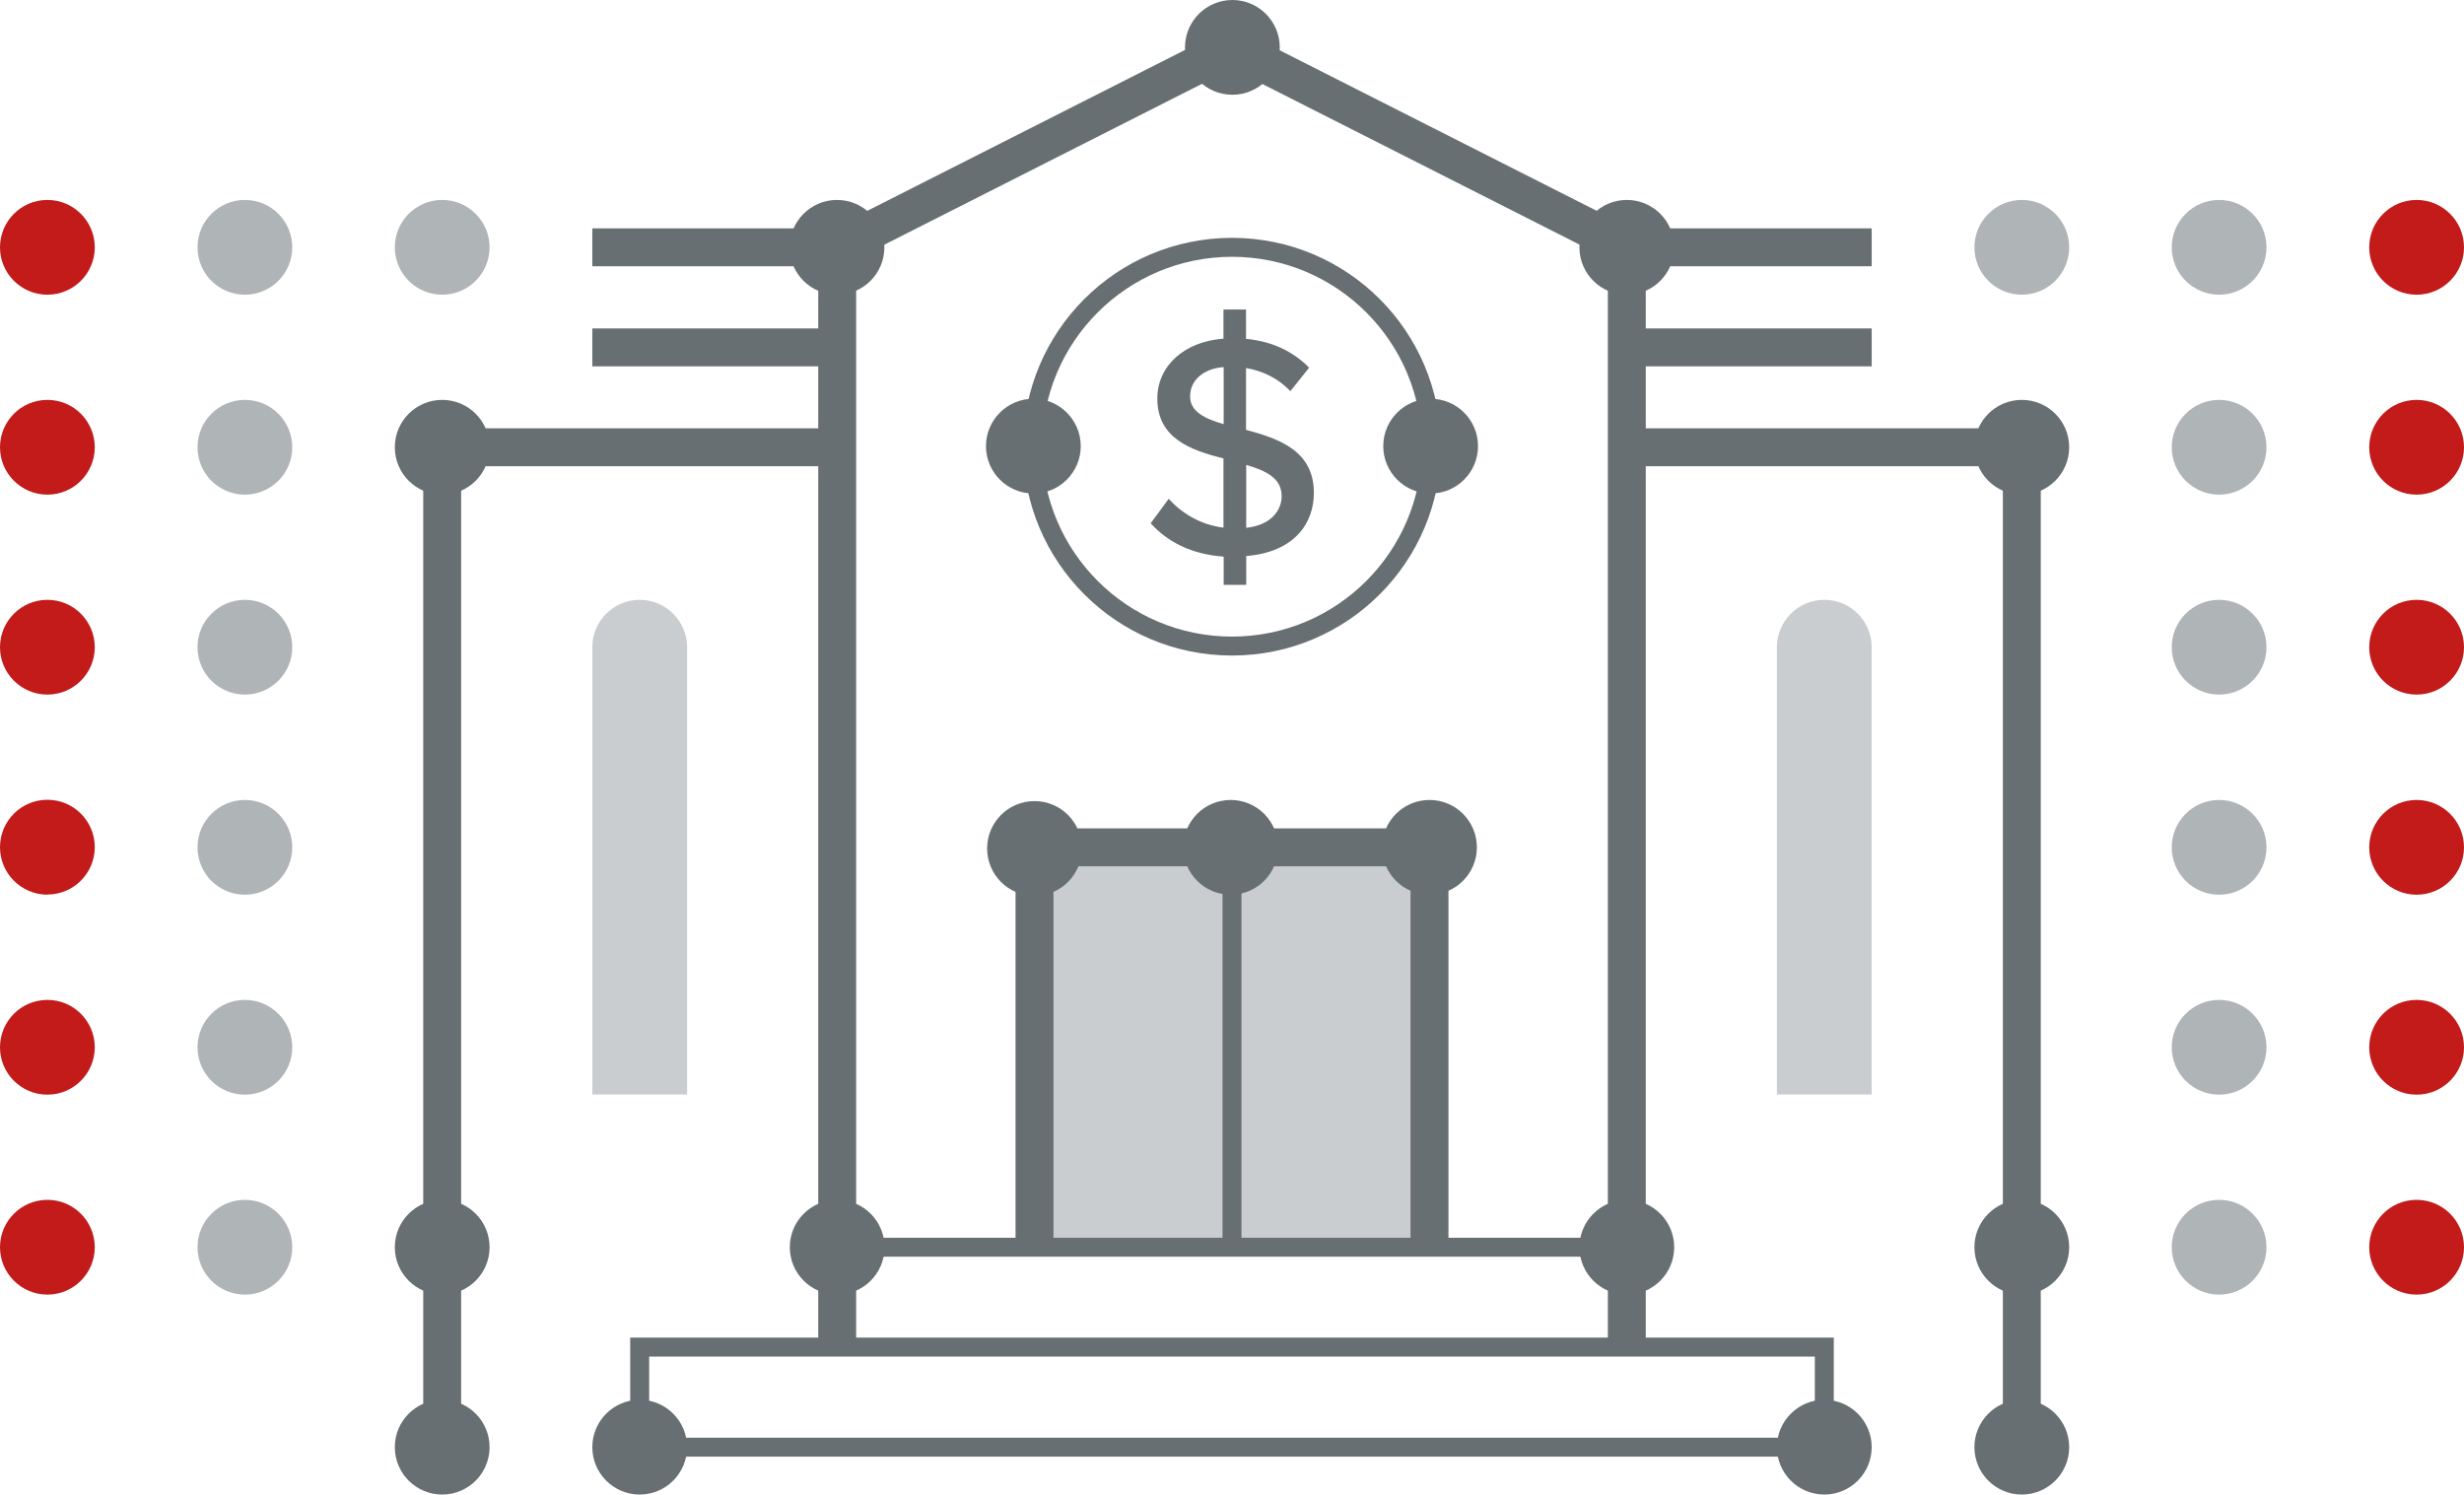 <?xml version="1.0" encoding="UTF-8"?>
<svg id="Layer_2" data-name="Layer 2" xmlns="http://www.w3.org/2000/svg" viewBox="0 0 130 78.86">
  <defs>
    <style>
      .cls-1 {
        stroke-width: 2px;
      }

      .cls-1, .cls-2 {
        fill: none;
        stroke: #676f72;
      }

      .cls-3 {
        fill: #afb5b7;
      }

      .cls-3, .cls-4, .cls-5, .cls-6 {
        fill-rule: evenodd;
      }

      .cls-7, .cls-5 {
        fill: #676f72;
      }

      .cls-4 {
        fill: #c31a1a;
      }

      .cls-2 {
        stroke-miterlimit: 10;
      }

      .cls-8, .cls-6 {
        fill: #c9cdcf;
      }
    </style>
  </defs>
  <g id="Layer_1-2" data-name="Layer 1">
    <rect class="cls-8" x="54.45" y="44.71" width="20.97" height="21.1"/>
    <polyline class="cls-1" points="54.58 65.81 54.58 44.71 75.42 44.71 75.42 65.81"/>
    <line class="cls-2" x1="54.58" y1="44.71" x2="75.42" y2="44.71"/>
    <line class="cls-1" x1="23.33" y1="23.6" x2="44.17" y2="23.6"/>
    <line class="cls-2" x1="65" y1="65.81" x2="65" y2="44.71"/>
    <path id="Fill-17-Copy-13" class="cls-4" d="M127.5,15.55c-1.38,0-2.5-1.12-2.5-2.5,0-1.38,1.12-2.5,2.5-2.5,1.38,0,2.5,1.12,2.5,2.5,0,1.38-1.12,2.5-2.5,2.5"/>
    <path id="Fill-17-Copy-13-2" data-name="Fill-17-Copy-13" class="cls-4" d="M127.5,26.1c-1.38,0-2.5-1.12-2.5-2.5,0-1.38,1.12-2.5,2.5-2.5,1.38,0,2.5,1.12,2.5,2.5,0,1.38-1.12,2.5-2.5,2.5"/>
    <path id="Fill-17-Copy-13-3" data-name="Fill-17-Copy-13" class="cls-4" d="M127.5,36.65c-1.38,0-2.5-1.12-2.5-2.5,0-1.38,1.12-2.5,2.5-2.5,1.38,0,2.5,1.12,2.5,2.5,0,1.38-1.12,2.5-2.5,2.5"/>
    <path id="Fill-17-Copy-13-4" data-name="Fill-17-Copy-13" class="cls-4" d="M127.5,47.21c-1.38,0-2.5-1.12-2.5-2.5,0-1.38,1.12-2.5,2.5-2.5,1.38,0,2.5,1.12,2.5,2.5,0,1.38-1.12,2.5-2.5,2.5"/>
    <path id="Fill-17-Copy-13-5" data-name="Fill-17-Copy-13" class="cls-4" d="M127.5,57.76c-1.38,0-2.5-1.12-2.5-2.5,0-1.38,1.12-2.5,2.5-2.5,1.38,0,2.5,1.12,2.5,2.5,0,1.38-1.12,2.5-2.5,2.5"/>
    <path id="Fill-17-Copy-13-6" data-name="Fill-17-Copy-13" class="cls-4" d="M127.5,68.31c-1.38,0-2.5-1.12-2.5-2.5,0-1.38,1.12-2.5,2.5-2.5,1.38,0,2.5,1.12,2.5,2.5,0,1.38-1.12,2.5-2.5,2.5"/>
    <path id="Fill-17-Copy-13-7" data-name="Fill-17-Copy-13" class="cls-3" d="M117.08,15.55c-1.38,0-2.5-1.12-2.5-2.5,0-1.38,1.12-2.5,2.5-2.5,1.38,0,2.5,1.12,2.5,2.5,0,1.38-1.12,2.5-2.5,2.5"/>
    <path id="Fill-17-Copy-13-8" data-name="Fill-17-Copy-13" class="cls-3" d="M106.67,15.55c-1.38,0-2.5-1.12-2.5-2.5,0-1.38,1.12-2.5,2.5-2.5,1.38,0,2.5,1.12,2.5,2.5,0,1.38-1.12,2.5-2.5,2.5"/>
    <path id="Fill-17-Copy-13-9" data-name="Fill-17-Copy-13" class="cls-3" d="M23.33,15.55c-1.38,0-2.5-1.12-2.5-2.5,0-1.38,1.12-2.5,2.5-2.5,1.38,0,2.5,1.12,2.5,2.5,0,1.38-1.12,2.5-2.5,2.5"/>
    <path id="Fill-17-Copy-13-10" data-name="Fill-17-Copy-13" class="cls-3" d="M117.08,26.1c-1.38,0-2.5-1.12-2.5-2.5,0-1.38,1.12-2.5,2.5-2.5,1.38,0,2.5,1.12,2.5,2.5,0,1.38-1.12,2.5-2.5,2.5"/>
    <path id="Fill-17-Copy-13-11" data-name="Fill-17-Copy-13" class="cls-3" d="M117.08,36.65c-1.38,0-2.5-1.12-2.5-2.5,0-1.38,1.12-2.5,2.5-2.5,1.38,0,2.5,1.12,2.5,2.5,0,1.38-1.12,2.5-2.5,2.5"/>
    <path id="Fill-17-Copy-13-12" data-name="Fill-17-Copy-13" class="cls-3" d="M117.08,47.21c-1.38,0-2.5-1.12-2.5-2.5,0-1.38,1.12-2.5,2.5-2.5,1.38,0,2.5,1.12,2.5,2.5,0,1.38-1.12,2.5-2.5,2.5"/>
    <path id="Fill-17-Copy-13-13" data-name="Fill-17-Copy-13" class="cls-3" d="M117.08,57.76c-1.38,0-2.5-1.12-2.5-2.5,0-1.38,1.12-2.5,2.5-2.5,1.38,0,2.5,1.12,2.5,2.5,0,1.38-1.12,2.5-2.5,2.5"/>
    <path id="Fill-17-Copy-13-14" data-name="Fill-17-Copy-13" class="cls-3" d="M117.08,68.31c-1.38,0-2.5-1.12-2.5-2.5,0-1.38,1.12-2.5,2.5-2.5,1.38,0,2.5,1.12,2.5,2.5,0,1.38-1.12,2.5-2.5,2.5"/>
    <path id="Fill-17-Copy-13-15" data-name="Fill-17-Copy-13" class="cls-3" d="M12.92,15.55c-1.38,0-2.5-1.12-2.5-2.5,0-1.38,1.12-2.5,2.5-2.5,1.38,0,2.5,1.12,2.5,2.5,0,1.38-1.12,2.5-2.5,2.5"/>
    <path id="Fill-17-Copy-13-16" data-name="Fill-17-Copy-13" class="cls-3" d="M12.92,26.1c-1.38,0-2.5-1.12-2.5-2.5,0-1.38,1.12-2.5,2.5-2.5,1.38,0,2.5,1.12,2.5,2.5,0,1.38-1.12,2.5-2.5,2.5"/>
    <path id="Fill-17-Copy-13-17" data-name="Fill-17-Copy-13" class="cls-3" d="M12.92,36.65c-1.38,0-2.5-1.12-2.5-2.5,0-1.38,1.12-2.5,2.5-2.5,1.38,0,2.5,1.12,2.5,2.5,0,1.38-1.12,2.5-2.5,2.5"/>
    <path id="Fill-17-Copy-13-18" data-name="Fill-17-Copy-13" class="cls-3" d="M12.92,47.21c-1.38,0-2.5-1.12-2.5-2.5,0-1.38,1.12-2.5,2.5-2.5,1.38,0,2.5,1.12,2.5,2.5,0,1.38-1.12,2.5-2.5,2.5"/>
    <path id="Fill-17-Copy-13-19" data-name="Fill-17-Copy-13" class="cls-3" d="M12.92,57.76c-1.38,0-2.5-1.12-2.5-2.5,0-1.38,1.12-2.5,2.5-2.5,1.38,0,2.5,1.12,2.5,2.5,0,1.38-1.12,2.5-2.5,2.5"/>
    <path id="Fill-17-Copy-13-20" data-name="Fill-17-Copy-13" class="cls-3" d="M12.92,68.31c-1.38,0-2.5-1.12-2.5-2.5,0-1.38,1.12-2.5,2.5-2.5,1.38,0,2.5,1.12,2.5,2.5,0,1.38-1.12,2.5-2.5,2.5"/>
    <path id="Fill-17-Copy-13-21" data-name="Fill-17-Copy-13" class="cls-5" d="M106.67,78.86c-1.38,0-2.5-1.12-2.5-2.5,0-1.38,1.12-2.5,2.5-2.5,1.38,0,2.5,1.12,2.5,2.5,0,1.38-1.12,2.5-2.5,2.5"/>
    <path id="Fill-17-Copy-13-22" data-name="Fill-17-Copy-13" class="cls-5" d="M96.25,78.86c-1.38,0-2.5-1.12-2.5-2.5,0-1.38,1.12-2.5,2.5-2.5,1.38,0,2.5,1.12,2.5,2.5,0,1.38-1.12,2.5-2.5,2.5"/>
    <path id="Fill-17-Copy-13-23" data-name="Fill-17-Copy-13" class="cls-5" d="M85.83,68.31c-1.38,0-2.5-1.12-2.5-2.5,0-1.38,1.12-2.5,2.5-2.5,1.38,0,2.5,1.12,2.5,2.5,0,1.38-1.12,2.5-2.5,2.5"/>
    <path id="Fill-17-Copy-13-24" data-name="Fill-17-Copy-13" class="cls-5" d="M106.67,68.31c-1.38,0-2.5-1.12-2.5-2.5,0-1.38,1.12-2.5,2.5-2.5,1.38,0,2.5,1.12,2.5,2.5,0,1.38-1.12,2.5-2.5,2.5"/>
    <path id="Fill-17-Copy-13-25" data-name="Fill-17-Copy-13" class="cls-5" d="M23.33,68.31c-1.38,0-2.5-1.12-2.5-2.5,0-1.38,1.12-2.5,2.5-2.5,1.38,0,2.5,1.12,2.5,2.5,0,1.38-1.12,2.5-2.5,2.5"/>
    <path id="Fill-17-Copy-13-26" data-name="Fill-17-Copy-13" class="cls-5" d="M85.83,15.55c-1.38,0-2.5-1.12-2.5-2.5,0-1.38,1.12-2.5,2.5-2.5,1.38,0,2.5,1.12,2.5,2.5,0,1.38-1.12,2.5-2.5,2.5"/>
    <path id="Fill-17-Copy-13-27" data-name="Fill-17-Copy-13" class="cls-5" d="M44.16,15.55c-1.38,0-2.5-1.12-2.5-2.5,0-1.38,1.12-2.5,2.5-2.5,1.38,0,2.5,1.12,2.5,2.5,0,1.38-1.12,2.5-2.5,2.5"/>
    <path id="Fill-17-Copy-13-28" data-name="Fill-17-Copy-13" class="cls-5" d="M65.02,5c-1.38,0-2.5-1.12-2.5-2.5C62.52,1.12,63.64,0,65.02,0c1.38,0,2.5,1.12,2.5,2.5,0,1.38-1.12,2.5-2.5,2.5"/>
    <path id="Fill-17-Copy-13-29" data-name="Fill-17-Copy-13" class="cls-5" d="M44.17,68.31c-1.38,0-2.5-1.12-2.5-2.5,0-1.38,1.12-2.5,2.5-2.5,1.38,0,2.5,1.12,2.5,2.5,0,1.38-1.12,2.5-2.5,2.5"/>
    <path id="Fill-17-Copy-13-30" data-name="Fill-17-Copy-13" class="cls-5" d="M33.75,78.86c-1.38,0-2.5-1.12-2.5-2.5,0-1.38,1.12-2.5,2.5-2.5,1.38,0,2.5,1.12,2.5,2.5,0,1.38-1.12,2.5-2.5,2.5"/>
    <path id="Fill-17-Copy-13-31" data-name="Fill-17-Copy-13" class="cls-5" d="M23.33,78.86c-1.38,0-2.5-1.12-2.5-2.5,0-1.38,1.12-2.5,2.5-2.5,1.38,0,2.5,1.12,2.5,2.5,0,1.38-1.12,2.5-2.5,2.5"/>
    <path id="Fill-17-Copy-13-32" data-name="Fill-17-Copy-13" class="cls-4" d="M2.5,15.55C1.12,15.55,0,14.43,0,13.05c0-1.38,1.12-2.5,2.5-2.5,1.38,0,2.5,1.12,2.5,2.5,0,1.38-1.12,2.5-2.5,2.5"/>
    <path id="Fill-17-Copy-13-33" data-name="Fill-17-Copy-13" class="cls-4" d="M2.5,26.1C1.12,26.1,0,24.98,0,23.6c0-1.38,1.12-2.5,2.5-2.5,1.38,0,2.5,1.12,2.5,2.5,0,1.38-1.12,2.5-2.5,2.5"/>
    <path id="Fill-17-Copy-13-34" data-name="Fill-17-Copy-13" class="cls-4" d="M2.5,36.65C1.12,36.65,0,35.53,0,34.15c0-1.38,1.12-2.5,2.5-2.5,1.38,0,2.5,1.12,2.5,2.5,0,1.38-1.12,2.5-2.5,2.5"/>
    <path id="Fill-17-Copy-13-35" data-name="Fill-17-Copy-13" class="cls-4" d="M2.5,47.21C1.12,47.2,0,46.09,0,44.7c0-1.38,1.12-2.5,2.5-2.5,1.38,0,2.5,1.12,2.5,2.5,0,1.38-1.12,2.5-2.5,2.5"/>
    <path id="Fill-17-Copy-13-36" data-name="Fill-17-Copy-13" class="cls-4" d="M2.5,57.76C1.12,57.76,0,56.64,0,55.26c0-1.38,1.12-2.5,2.5-2.5,1.38,0,2.5,1.12,2.5,2.5,0,1.38-1.12,2.5-2.5,2.5"/>
    <path id="Fill-17-Copy-13-37" data-name="Fill-17-Copy-13" class="cls-4" d="M2.5,68.31C1.12,68.31,0,67.19,0,65.81c0-1.38,1.12-2.5,2.5-2.5,1.38,0,2.5,1.12,2.5,2.5,0,1.38-1.12,2.5-2.5,2.5"/>
    <line class="cls-2" x1="85.83" y1="65.81" x2="44.17" y2="65.81"/>
    <circle class="cls-7" cx="106.67" cy="23.6" r="2.5"/>
    <circle class="cls-7" cx="23.33" cy="23.6" r="2.5"/>
    <circle class="cls-7" cx="75.42" cy="44.71" r="2.5"/>
    <circle class="cls-7" cx="64.93" cy="44.71" r="2.5"/>
    <circle class="cls-7" cx="54.58" cy="44.77" r="2.5"/>
    <line class="cls-1" x1="106.67" y1="76.36" x2="106.67" y2="23.6"/>
    <line class="cls-1" x1="23.33" y1="76.36" x2="23.33" y2="23.6"/>
    <line class="cls-1" x1="85.83" y1="13.05" x2="98.75" y2="13.05"/>
    <line class="cls-1" x1="85.83" y1="18.33" x2="98.75" y2="18.33"/>
    <line class="cls-1" x1="31.25" y1="13.05" x2="44.17" y2="13.05"/>
    <line class="cls-1" x1="31.25" y1="18.33" x2="44.17" y2="18.33"/>
    <line class="cls-2" x1="85.83" y1="13.05" x2="85.83" y2="23.6"/>
    <line class="cls-2" x1="44.17" y1="13.05" x2="44.17" y2="23.6"/>
    <line class="cls-1" x1="85.83" y1="23.6" x2="106.67" y2="23.6"/>
    <line class="cls-1" x1="85.83" y1="71.08" x2="85.83" y2="13.05"/>
    <line class="cls-1" x1="44.17" y1="71.08" x2="44.17" y2="13.05"/>
    <rect class="cls-2" x="33.75" y="71.08" width="62.5" height="5.28"/>
    <path class="cls-6" d="M33.75,31.65c-1.38,0-2.5,1.12-2.5,2.5,0,0,0,0,0,0h0v23.6h5v-23.6c0-1.38-1.12-2.5-2.5-2.5Z"/>
    <path class="cls-6" d="M96.25,31.65c-1.38,0-2.5,1.12-2.5,2.5,0,0,0,0,0,0h0v23.6h5v-23.6c0-1.38-1.12-2.5-2.5-2.5Z"/>
    <path id="Fill-17-Copy-13-38" data-name="Fill-17-Copy-13" class="cls-5" d="M75.48,26.04c-1.38,0-2.5-1.12-2.5-2.5,0-1.38,1.12-2.5,2.5-2.5,1.38,0,2.5,1.12,2.5,2.5,0,1.38-1.12,2.5-2.5,2.5"/>
    <path id="Fill-17-Copy-13-39" data-name="Fill-17-Copy-13" class="cls-5" d="M54.52,26.04c-1.38,0-2.5-1.12-2.5-2.5,0-1.38,1.12-2.5,2.5-2.5,1.38,0,2.5,1.12,2.5,2.5,0,1.38-1.12,2.5-2.5,2.5"/>
    <path class="cls-7" d="M65.75,29.36v1.5h-1.19v-1.49c-1.72-.12-2.99-.8-3.85-1.76l.95-1.29c.65.72,1.64,1.37,2.89,1.52v-3.65c-1.71-.43-3.49-1.05-3.49-3.16,0-1.72,1.42-3.01,3.49-3.16v-1.54h1.19v1.55c1.39.13,2.49.67,3.33,1.52l-.99,1.24c-.63-.67-1.45-1.07-2.34-1.22v3.26c1.74.47,3.58,1.1,3.58,3.33,0,1.61-1.04,3.13-3.58,3.33ZM64.56,22.38v-3.01c-1.07.08-1.77.69-1.77,1.55,0,.8.77,1.17,1.77,1.46ZM65.75,27.85c1.37-.15,1.87-.97,1.87-1.67,0-.95-.82-1.34-1.87-1.65v3.33Z"/>
    <line class="cls-1" x1="44.17" y1="13.05" x2="65" y2="2.5"/>
    <line class="cls-1" x1="65" y1="2.5" x2="85.83" y2="13.05"/>
    <circle class="cls-2" cx="65" cy="23.57" r="10.52"/>
  </g>
</svg>